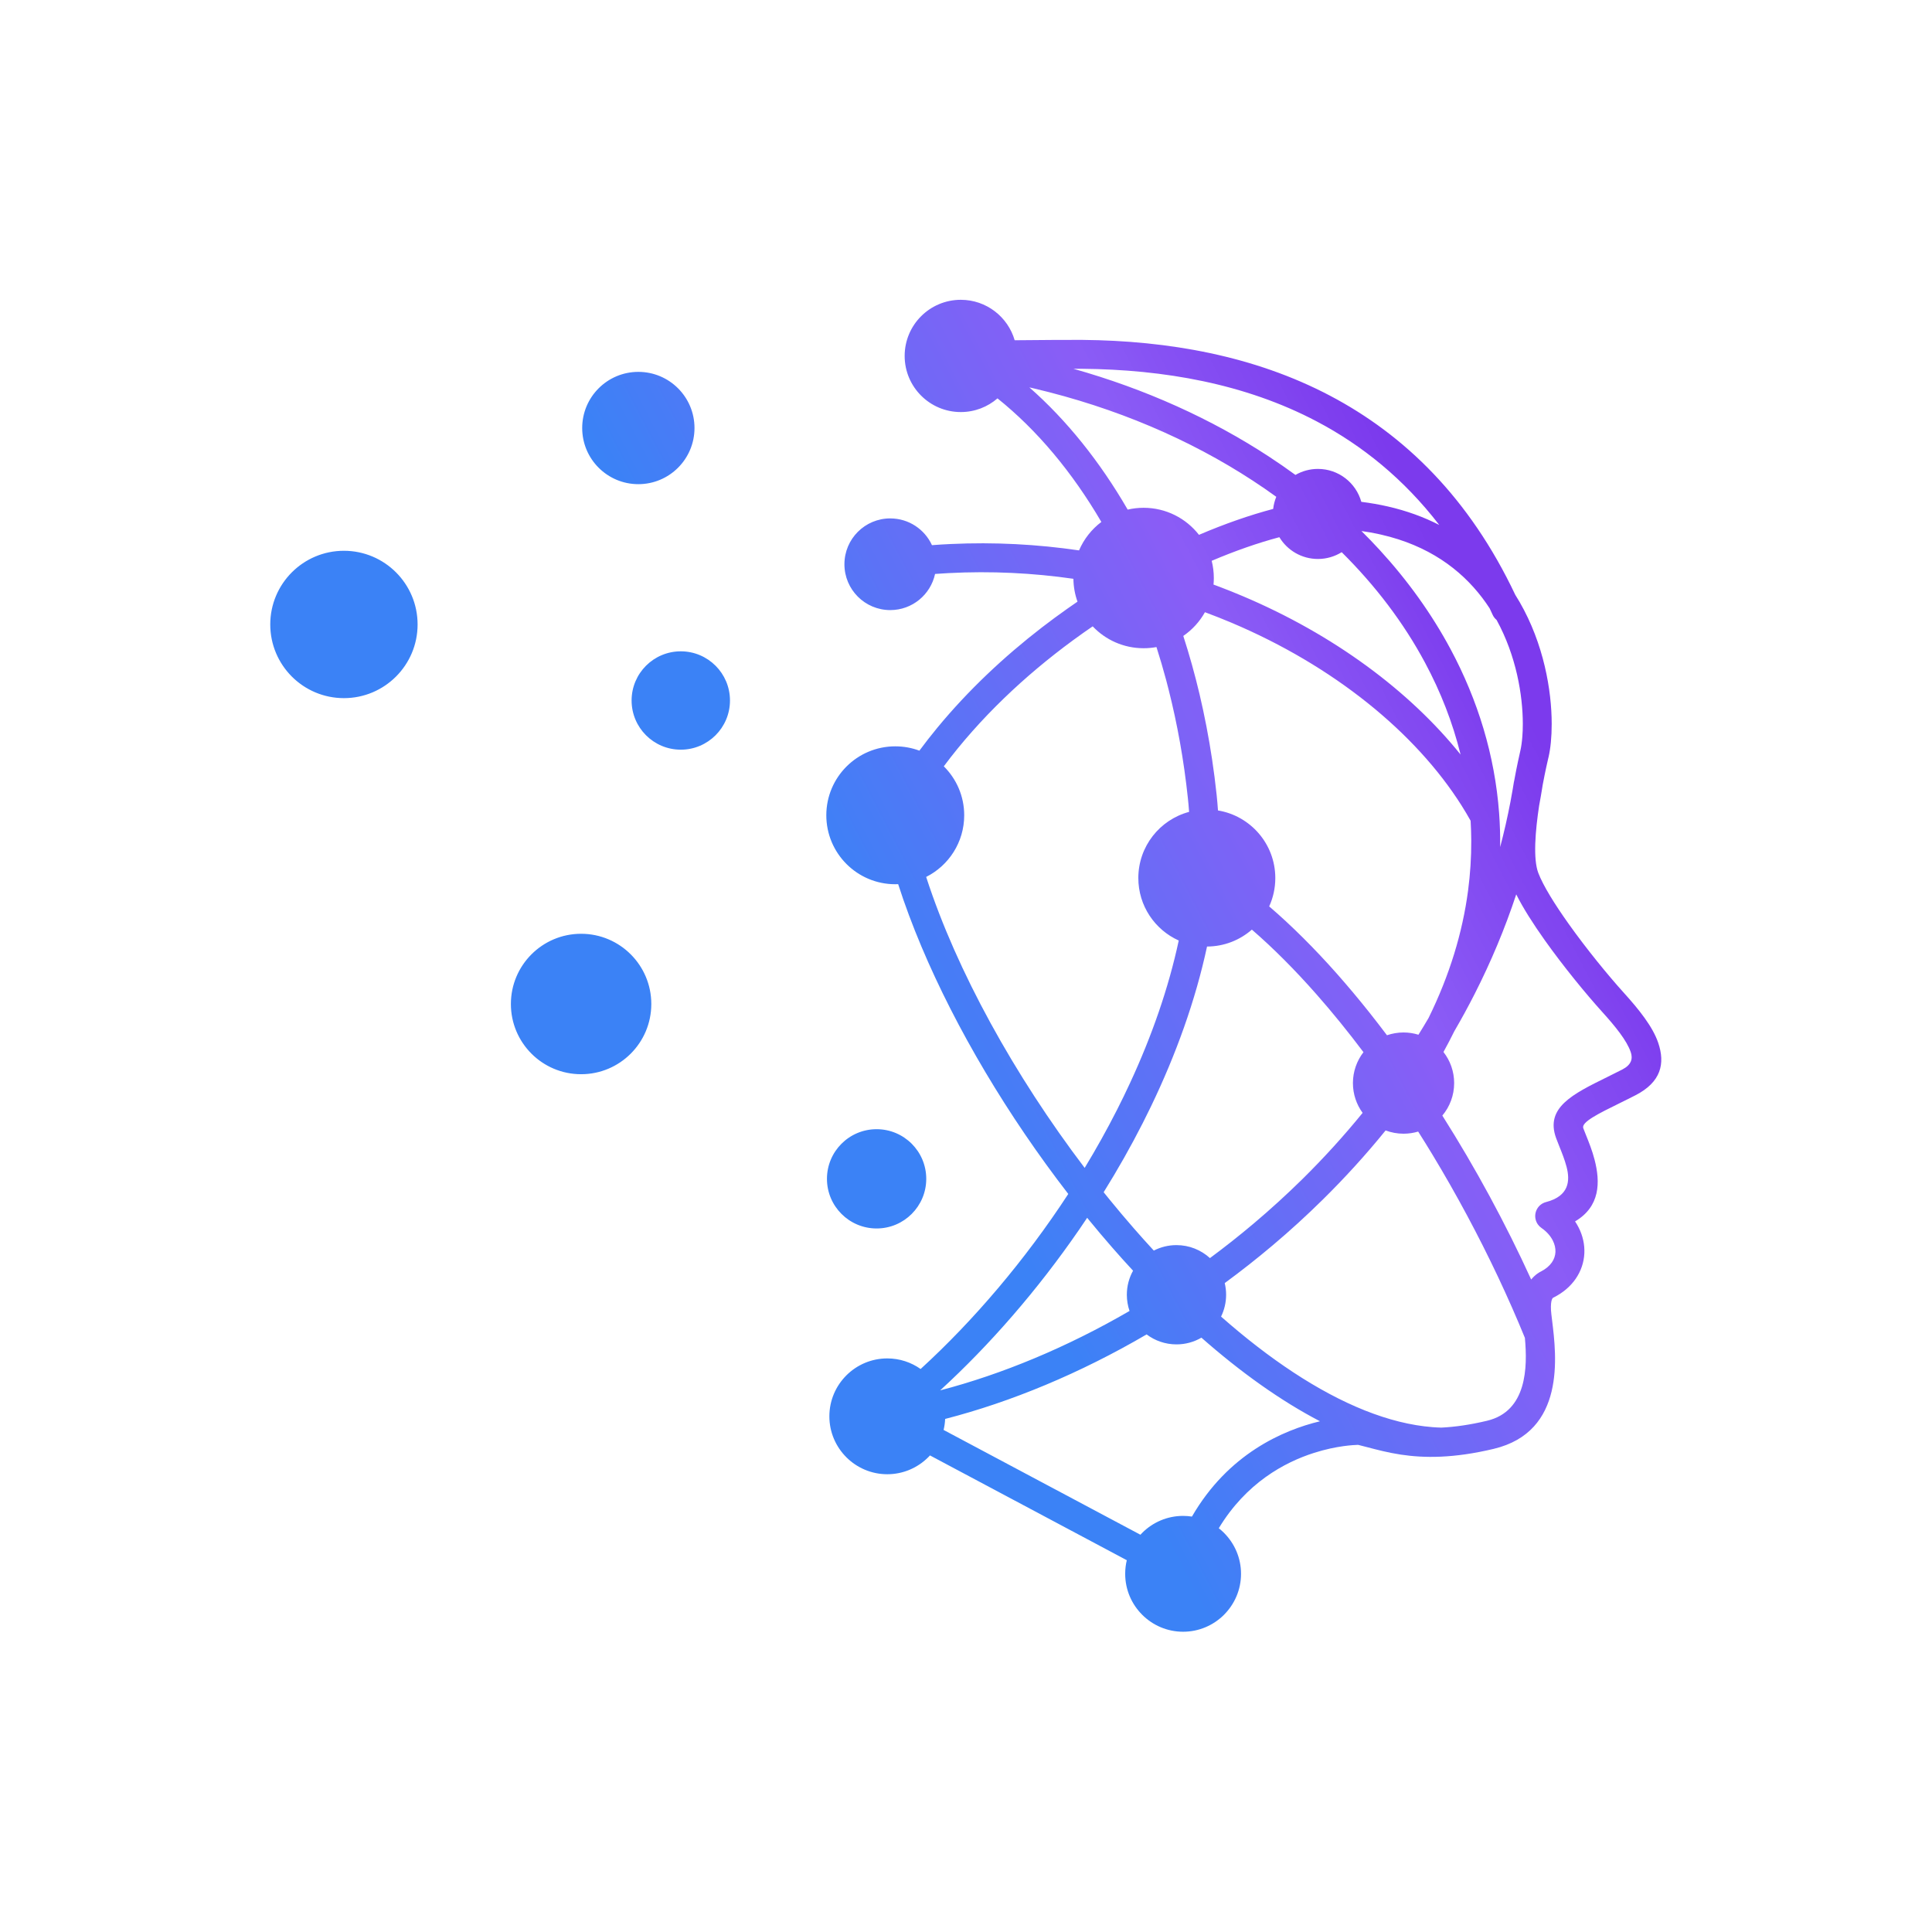 <svg xmlns="http://www.w3.org/2000/svg" xmlns:xlink="http://www.w3.org/1999/xlink" width="500" zoomAndPan="magnify" viewBox="0 0 375 375" height="500" preserveAspectRatio="xMidYMid meet" version="1.2"><defs><clipPath id="da857200c4"><path d="M 52.453 58.137 L 322.453 58.137 L 322.453 316.887 L 52.453 316.887 Z M 52.453 58.137 "/></clipPath><clipPath id="fd7b1f5a79"><path d="M 123.902 72.18 C 129.922 72.18 134.801 77.059 134.801 83.078 C 134.801 89.098 129.922 93.977 123.902 93.977 C 117.883 93.977 113.004 89.098 113.004 83.078 C 113.004 77.059 117.883 72.18 123.902 72.18 Z M 132.141 126.422 C 137.41 126.422 141.688 130.695 141.688 135.965 C 141.688 141.238 137.41 145.512 132.141 145.512 C 126.867 145.512 122.594 141.238 122.594 135.965 C 122.594 130.695 126.867 126.422 132.141 126.422 Z M 66.754 106.906 C 74.652 106.906 81.055 113.312 81.055 121.207 C 81.055 129.105 74.652 135.508 66.754 135.508 C 58.855 135.508 52.457 129.105 52.457 121.207 C 52.457 113.309 58.855 106.906 66.754 106.906 Z M 170.148 219.176 C 164.828 219.176 160.512 223.488 160.512 228.812 C 160.512 234.129 164.828 238.445 170.148 238.445 C 175.469 238.445 179.785 234.129 179.785 228.812 C 179.785 223.488 175.469 219.176 170.148 219.176 Z M 112.793 181.246 C 120.316 181.246 126.418 187.352 126.418 194.875 C 126.418 202.402 120.316 208.504 112.793 208.504 C 105.262 208.504 99.164 202.402 99.164 194.875 C 99.164 187.352 105.262 181.246 112.793 181.246 Z M 248.324 104.27 C 244.207 105.363 239.777 106.902 235.188 108.855 C 235.457 109.922 235.602 111.039 235.602 112.191 C 235.602 112.621 235.582 113.047 235.543 113.465 C 235.965 113.621 236.379 113.777 236.797 113.934 C 238.281 114.496 239.746 115.086 241.191 115.699 C 258.809 123.145 273.551 134.074 283.496 146.457 C 281.977 140.285 279.645 134.309 276.586 128.605 C 272.465 120.914 267.008 113.711 260.422 107.18 C 259.078 108.012 257.504 108.496 255.809 108.496 C 252.633 108.496 249.852 106.801 248.324 104.27 Z M 199.801 75.191 C 207.051 81.566 213.488 89.598 218.883 98.914 C 219.875 98.684 220.91 98.562 221.973 98.562 C 226.34 98.562 230.227 100.617 232.719 103.812 C 237.742 101.664 242.602 99.977 247.121 98.781 C 247.215 97.957 247.422 97.168 247.723 96.43 C 246.242 95.355 244.727 94.312 243.172 93.297 C 230.938 85.297 216.555 79.125 200.676 75.395 Z M 210.535 226.688 C 212.77 223.004 214.871 219.238 216.812 215.418 C 217.695 213.68 218.547 211.93 219.359 210.168 C 223.559 201.105 226.812 191.801 228.793 182.555 C 224.168 180.473 220.949 175.828 220.949 170.426 C 220.949 164.277 225.125 159.098 230.801 157.586 C 230.738 156.68 230.66 155.777 230.562 154.879 C 229.789 147.594 228.527 140.555 226.824 133.836 C 226.668 133.223 226.512 132.609 226.352 132.004 C 225.77 129.828 225.141 127.691 224.469 125.594 C 223.66 125.742 222.828 125.82 221.973 125.82 C 218.082 125.82 214.57 124.191 212.09 121.574 C 211.523 121.961 210.957 122.352 210.391 122.75 C 209.672 123.258 208.949 123.777 208.238 124.301 C 198.938 131.129 190.184 139.355 183.191 148.742 C 185.637 151.168 187.152 154.527 187.152 158.242 C 187.152 163.477 184.148 168.012 179.77 170.211 L 179.812 170.348 C 185.707 188.488 196.895 208.719 210.535 226.688 Z M 275.32 200.84 C 275.992 199.766 276.645 198.68 277.285 197.586 C 281.367 189.297 283.871 181.016 284.949 172.887 C 285.379 169.629 285.582 166.395 285.57 163.191 C 285.562 161.891 285.523 160.594 285.445 159.305 C 284.902 158.332 284.328 157.363 283.719 156.398 C 274.711 142.129 258.805 129.227 239.016 120.863 C 237.332 120.152 235.613 119.473 233.879 118.828 C 232.852 120.668 231.406 122.246 229.676 123.434 C 230.863 127.105 231.918 130.887 232.836 134.762 C 233.805 138.879 234.621 143.105 235.27 147.422 C 235.609 149.684 235.902 151.973 236.148 154.285 C 236.254 155.289 236.34 156.297 236.41 157.309 C 242.719 158.348 247.535 163.824 247.535 170.426 C 247.535 172.391 247.113 174.254 246.348 175.93 C 250.77 179.73 255.184 184.137 259.516 189.027 C 261.617 191.406 263.707 193.898 265.766 196.484 C 266.922 197.941 268.07 199.43 269.211 200.941 C 270.219 200.594 271.297 200.402 272.426 200.402 C 273.434 200.402 274.406 200.555 275.32 200.84 Z M 219.926 246.641 C 218.551 245.16 217.195 243.648 215.852 242.109 C 214.332 240.367 212.832 238.59 211.352 236.781 L 211.02 236.371 C 210.516 237.129 210.004 237.883 209.492 238.629 C 201.414 250.367 192.121 261.047 182.484 269.871 C 194.496 266.738 207.047 261.531 219.242 254.457 C 218.906 253.469 218.719 252.41 218.719 251.312 C 218.719 249.617 219.156 248.027 219.926 246.641 Z M 264.648 204.227 C 261.664 200.258 258.609 196.492 255.52 192.988 C 251.383 188.297 247.184 184.066 242.988 180.438 C 240.66 182.473 237.617 183.711 234.285 183.723 C 232.043 194.164 228.277 204.645 223.398 214.77 C 222.887 215.832 222.363 216.891 221.828 217.945 C 219.5 222.527 216.949 227.027 214.219 231.41 C 214.598 231.879 214.973 232.348 215.352 232.812 C 216.902 234.715 218.477 236.582 220.074 238.414 C 221.355 239.883 222.648 241.324 223.953 242.738 C 225.273 242.059 226.766 241.676 228.355 241.676 C 230.855 241.676 233.137 242.633 234.852 244.195 C 237.73 242.062 240.566 239.824 243.344 237.48 C 246.582 234.746 249.742 231.867 252.805 228.855 C 256.895 224.816 260.809 220.527 264.484 216.008 C 263.301 214.387 262.602 212.387 262.602 210.227 C 262.602 207.969 263.367 205.887 264.648 204.227 Z M 256.207 275.867 C 248.543 271.875 240.773 266.312 233.195 259.641 C 231.773 260.469 230.121 260.945 228.355 260.945 C 226.18 260.945 224.172 260.227 222.559 259.008 C 209.605 266.578 196.234 272.121 183.453 275.414 C 183.422 276.145 183.316 276.859 183.152 277.551 L 221.355 297.891 C 221.465 297.77 221.578 297.652 221.691 297.539 L 221.699 297.527 C 223.738 295.492 226.547 294.234 229.641 294.234 C 230.223 294.234 230.797 294.281 231.355 294.367 C 238.398 282.195 249.023 277.598 256.207 275.867 Z M 295.98 259.676 C 294.383 255.766 292.652 251.844 290.812 247.934 C 286.988 239.828 282.68 231.789 278.023 224.086 C 277.117 222.59 276.199 221.105 275.266 219.637 C 274.367 219.906 273.414 220.051 272.426 220.051 C 271.199 220.051 270.027 219.824 268.945 219.418 C 265.109 224.152 261.02 228.633 256.738 232.855 C 253.605 235.945 250.371 238.895 247.047 241.699 C 244.004 244.27 240.887 246.723 237.719 249.047 C 237.895 249.773 237.988 250.531 237.988 251.312 C 237.988 252.832 237.633 254.273 237.008 255.551 C 246.305 263.746 255.824 270.141 264.93 273.77 C 269.43 275.562 273.828 276.68 278.051 277.008 C 278.621 277.051 279.195 277.086 279.762 277.098 C 282.336 276.973 285.262 276.574 288.645 275.766 C 296.383 273.914 296.508 265.41 295.98 259.676 Z M 294.301 173.594 C 292.086 180.297 289.375 186.738 286.242 192.898 C 284.988 195.363 283.668 197.781 282.285 200.156 C 281.621 201.504 280.918 202.848 280.176 204.195 C 281.477 205.859 282.25 207.953 282.25 210.23 C 282.25 212.629 281.387 214.832 279.957 216.535 L 279.996 216.598 C 286.398 226.703 292.242 237.5 297.199 248.352 C 298.055 247.312 298.922 246.875 299.09 246.801 C 300.051 246.305 300.754 245.699 301.215 245.035 C 301.648 244.41 301.879 243.723 301.91 243.023 C 301.945 242.293 301.773 241.527 301.402 240.797 C 300.953 239.898 300.207 239.047 299.195 238.344 C 298.66 237.977 298.25 237.422 298.074 236.742 C 297.688 235.238 298.586 233.707 300.086 233.32 C 304.586 232.148 304.773 229.184 304.07 226.48 C 303.711 225.109 303.141 223.688 302.656 222.488 C 302.43 221.922 302.219 221.398 302.035 220.891 C 299.898 214.992 305.25 212.359 311.922 209.074 C 312.879 208.602 313.871 208.113 314.891 207.59 C 316.641 206.684 316.977 205.508 316.523 204.203 C 315.75 201.945 313.52 199.211 311.008 196.434 C 307.848 192.941 303.484 187.621 299.855 182.516 C 297.609 179.355 295.617 176.238 294.301 173.598 Z M 279.355 101.891 C 272.477 92.957 264.375 86.426 255.535 81.773 C 241.645 74.461 225.867 71.73 210.078 71.582 C 209.703 71.578 209.109 71.578 208.348 71.578 C 222.371 75.523 235.156 81.336 246.254 88.594 C 248.027 89.754 249.754 90.949 251.445 92.184 C 252.727 91.441 254.219 91.016 255.809 91.016 C 259.82 91.016 263.203 93.723 264.23 97.406 C 266.02 97.629 267.727 97.93 269.355 98.301 C 273.09 99.152 276.406 100.383 279.355 101.891 Z M 290.477 120.32 C 290.156 120.055 289.891 119.715 289.711 119.312 C 289.523 118.898 289.332 118.488 289.141 118.082 C 288.688 117.383 288.203 116.691 287.688 116.016 C 283.492 110.504 277.238 105.867 268.102 103.777 L 267.613 103.668 C 266.531 103.434 265.414 103.234 264.258 103.074 C 265.465 104.266 266.633 105.48 267.766 106.715 C 273.246 112.684 277.875 119.141 281.535 125.965 C 286.879 135.926 290.148 146.668 290.977 157.832 C 291.137 160.008 291.207 162.203 291.18 164.414 C 291.938 161.539 292.605 158.621 293.172 155.656 C 293.324 154.844 293.473 154.027 293.613 153.207 L 293.648 153.008 L 293.68 152.805 L 293.844 151.801 C 293.859 151.695 293.887 151.586 293.914 151.484 C 294.434 148.621 294.93 146.469 295.07 145.848 C 295.082 145.793 295.094 145.738 295.105 145.688 C 295.273 144.949 295.402 144.039 295.484 142.988 C 295.547 142.23 295.578 141.395 295.578 140.496 C 295.57 134.957 294.316 127.309 290.48 120.32 Z M 172.801 100.625 C 176.391 100.625 179.488 102.75 180.895 105.816 C 182.102 105.723 183.312 105.648 184.52 105.594 C 193.035 105.195 201.383 105.648 209.441 106.832 C 210.383 104.629 211.887 102.73 213.773 101.309 C 208.117 91.637 201.301 83.488 193.613 77.324 C 191.703 78.98 189.215 79.98 186.488 79.98 C 180.473 79.98 175.594 75.102 175.594 69.086 C 175.594 63.066 180.473 58.191 186.488 58.191 C 191.449 58.191 195.633 61.508 196.949 66.043 C 202.516 65.98 208.457 65.957 210.121 65.973 C 226.734 66.129 243.387 69.031 258.152 76.801 C 272.613 84.414 285.211 96.648 294.117 115.465 C 294.41 115.926 294.691 116.387 294.961 116.855 C 299.656 125 301.176 134.023 301.184 140.492 C 301.188 143.086 300.949 145.309 300.578 146.938 C 300.562 147 300.551 147.055 300.531 147.113 C 300.398 147.676 299.918 149.75 299.414 152.461 C 299.406 152.535 299.398 152.605 299.383 152.68 C 299.188 153.922 298.973 155.156 298.742 156.383 C 298.004 161.262 297.543 166.746 298.59 169.457 C 299.559 171.973 301.789 175.539 304.43 179.258 C 307.961 184.227 312.152 189.344 315.164 192.676 C 318.117 195.938 320.773 199.246 321.848 202.375 C 323.25 206.461 322.398 210.035 317.465 212.578 C 316.438 213.109 315.402 213.617 314.406 214.109 C 310.234 216.16 306.891 217.812 307.312 218.977 C 307.453 219.363 307.652 219.859 307.871 220.398 C 308.41 221.738 309.047 223.324 309.5 225.074 C 310.645 229.461 310.602 234.188 305.719 237.074 C 305.98 237.461 306.215 237.863 306.418 238.27 C 307.227 239.867 307.602 241.586 307.52 243.285 C 307.434 245.02 306.879 246.711 305.832 248.223 C 304.84 249.656 303.422 250.906 301.555 251.844 L 301.465 251.887 C 301.465 251.891 300.93 252.086 301.047 254.336 C 301.066 254.695 301.156 255.438 301.266 256.328 C 302.109 263.191 303.91 277.879 289.941 281.219 C 282.07 283.098 276.395 283.016 271.906 282.34 C 269.418 281.961 267.293 281.402 265.367 280.895 C 264.785 280.746 264.227 280.598 263.609 280.445 C 263.137 280.457 262.125 280.508 260.738 280.699 C 259.227 280.91 257.27 281.297 255.074 281.996 C 249.297 283.832 241.871 287.852 236.566 296.629 C 236.918 296.91 237.258 297.207 237.582 297.527 L 237.586 297.535 L 237.59 297.539 C 239.625 299.578 240.883 302.383 240.883 305.477 C 240.883 308.57 239.625 311.375 237.59 313.414 L 237.586 313.422 L 237.582 313.426 C 235.539 315.461 232.73 316.719 229.641 316.719 C 226.543 316.719 223.738 315.461 221.699 313.426 L 221.691 313.414 C 219.656 311.383 218.398 308.574 218.398 305.477 C 218.398 304.566 218.504 303.68 218.711 302.836 L 180.508 282.496 C 180.398 282.613 180.285 282.73 180.172 282.848 L 180.16 282.859 C 178.121 284.891 175.312 286.148 172.223 286.148 C 169.125 286.148 166.32 284.891 164.281 282.859 L 164.273 282.848 C 162.238 280.812 160.98 278.004 160.98 274.91 C 160.98 271.812 162.238 269.004 164.273 266.969 L 164.281 266.957 C 166.32 264.926 169.125 263.668 172.223 263.668 C 174.625 263.668 176.859 264.426 178.691 265.723 C 189.035 256.258 198.969 244.582 207.352 231.746 C 195.66 216.617 185.609 199.77 178.844 183.715 C 177.117 179.613 175.605 175.57 174.332 171.613 C 174.148 171.621 173.961 171.629 173.77 171.629 C 166.379 171.629 160.387 165.637 160.387 158.242 C 160.387 150.852 166.379 144.863 173.77 144.863 C 175.418 144.863 176.996 145.16 178.453 145.703 C 179.57 144.195 180.73 142.715 181.926 141.262 C 187.938 133.973 194.906 127.438 202.266 121.762 C 203.883 120.52 205.516 119.316 207.16 118.156 C 207.816 117.691 208.48 117.234 209.141 116.781 C 208.645 115.395 208.367 113.902 208.348 112.344 C 200.516 111.215 192.391 110.805 184.109 111.238 C 183.242 111.285 182.371 111.34 181.496 111.402 C 180.633 115.414 177.066 118.418 172.801 118.418 C 167.883 118.418 163.902 114.438 163.902 109.52 C 163.902 104.605 167.883 100.621 172.801 100.621 Z M 172.801 100.625 "/></clipPath><linearGradient x1="-587.405" gradientTransform="matrix(0.04,0,0,0.04,52.455,58.192)" y1="5293.805" x2="7320.49" gradientUnits="userSpaceOnUse" y2="1177.901" id="230f8aa637"><stop style="stop-color:#3b82f6;stop-opacity:1;" offset="0"/><stop style="stop-color:#3b82f6;stop-opacity:1;" offset="0.25"/><stop style="stop-color:#3b82f6;stop-opacity:1;" offset="0.333"/><stop style="stop-color:#3b82f6;stop-opacity:1;" offset="0.375"/><stop style="stop-color:#3b82f6;stop-opacity:1;" offset="0.438"/><stop style="stop-color:#3b82f6;stop-opacity:1;" offset="0.453"/><stop style="stop-color:#3c81f6;stop-opacity:1;" offset="0.457"/><stop style="stop-color:#3d81f6;stop-opacity:1;" offset="0.461"/><stop style="stop-color:#3f80f6;stop-opacity:1;" offset="0.465"/><stop style="stop-color:#4080f6;stop-opacity:1;" offset="0.469"/><stop style="stop-color:#417ff6;stop-opacity:1;" offset="0.473"/><stop style="stop-color:#427ff6;stop-opacity:1;" offset="0.477"/><stop style="stop-color:#437ef6;stop-opacity:1;" offset="0.48"/><stop style="stop-color:#457df6;stop-opacity:1;" offset="0.484"/><stop style="stop-color:#467df6;stop-opacity:1;" offset="0.488"/><stop style="stop-color:#477cf6;stop-opacity:1;" offset="0.492"/><stop style="stop-color:#487cf6;stop-opacity:1;" offset="0.496"/><stop style="stop-color:#4a7bf6;stop-opacity:1;" offset="0.5"/><stop style="stop-color:#4b7bf6;stop-opacity:1;" offset="0.504"/><stop style="stop-color:#4c7af6;stop-opacity:1;" offset="0.508"/><stop style="stop-color:#4d79f6;stop-opacity:1;" offset="0.512"/><stop style="stop-color:#4e79f6;stop-opacity:1;" offset="0.516"/><stop style="stop-color:#5078f6;stop-opacity:1;" offset="0.52"/><stop style="stop-color:#5178f6;stop-opacity:1;" offset="0.523"/><stop style="stop-color:#5277f6;stop-opacity:1;" offset="0.527"/><stop style="stop-color:#5376f6;stop-opacity:1;" offset="0.531"/><stop style="stop-color:#5576f6;stop-opacity:1;" offset="0.535"/><stop style="stop-color:#5675f6;stop-opacity:1;" offset="0.539"/><stop style="stop-color:#5775f6;stop-opacity:1;" offset="0.543"/><stop style="stop-color:#5874f6;stop-opacity:1;" offset="0.547"/><stop style="stop-color:#5974f6;stop-opacity:1;" offset="0.551"/><stop style="stop-color:#5b73f6;stop-opacity:1;" offset="0.555"/><stop style="stop-color:#5c72f6;stop-opacity:1;" offset="0.559"/><stop style="stop-color:#5d72f6;stop-opacity:1;" offset="0.562"/><stop style="stop-color:#5e71f6;stop-opacity:1;" offset="0.566"/><stop style="stop-color:#5f71f6;stop-opacity:1;" offset="0.57"/><stop style="stop-color:#6170f6;stop-opacity:1;" offset="0.574"/><stop style="stop-color:#6270f6;stop-opacity:1;" offset="0.578"/><stop style="stop-color:#636ff6;stop-opacity:1;" offset="0.582"/><stop style="stop-color:#646ef6;stop-opacity:1;" offset="0.586"/><stop style="stop-color:#666ef6;stop-opacity:1;" offset="0.59"/><stop style="stop-color:#676df6;stop-opacity:1;" offset="0.594"/><stop style="stop-color:#686df6;stop-opacity:1;" offset="0.598"/><stop style="stop-color:#696cf6;stop-opacity:1;" offset="0.602"/><stop style="stop-color:#6a6cf6;stop-opacity:1;" offset="0.605"/><stop style="stop-color:#6c6bf6;stop-opacity:1;" offset="0.609"/><stop style="stop-color:#6d6af6;stop-opacity:1;" offset="0.613"/><stop style="stop-color:#6e6af6;stop-opacity:1;" offset="0.617"/><stop style="stop-color:#6f69f6;stop-opacity:1;" offset="0.621"/><stop style="stop-color:#7069f6;stop-opacity:1;" offset="0.625"/><stop style="stop-color:#7268f6;stop-opacity:1;" offset="0.629"/><stop style="stop-color:#7367f6;stop-opacity:1;" offset="0.633"/><stop style="stop-color:#7467f6;stop-opacity:1;" offset="0.637"/><stop style="stop-color:#7566f6;stop-opacity:1;" offset="0.641"/><stop style="stop-color:#7766f6;stop-opacity:1;" offset="0.645"/><stop style="stop-color:#7865f6;stop-opacity:1;" offset="0.648"/><stop style="stop-color:#7965f6;stop-opacity:1;" offset="0.652"/><stop style="stop-color:#7a64f6;stop-opacity:1;" offset="0.656"/><stop style="stop-color:#7b63f6;stop-opacity:1;" offset="0.66"/><stop style="stop-color:#7d63f6;stop-opacity:1;" offset="0.664"/><stop style="stop-color:#7e62f6;stop-opacity:1;" offset="0.668"/><stop style="stop-color:#7f62f6;stop-opacity:1;" offset="0.672"/><stop style="stop-color:#8061f6;stop-opacity:1;" offset="0.676"/><stop style="stop-color:#8161f6;stop-opacity:1;" offset="0.68"/><stop style="stop-color:#8360f6;stop-opacity:1;" offset="0.684"/><stop style="stop-color:#845ff6;stop-opacity:1;" offset="0.688"/><stop style="stop-color:#855ff6;stop-opacity:1;" offset="0.691"/><stop style="stop-color:#865ef6;stop-opacity:1;" offset="0.695"/><stop style="stop-color:#885ef6;stop-opacity:1;" offset="0.699"/><stop style="stop-color:#895df6;stop-opacity:1;" offset="0.703"/><stop style="stop-color:#8a5cf6;stop-opacity:1;" offset="0.707"/><stop style="stop-color:#8b5cf6;stop-opacity:1;" offset="0.711"/><stop style="stop-color:#8a5bf6;stop-opacity:1;" offset="0.715"/><stop style="stop-color:#8a5af5;stop-opacity:1;" offset="0.719"/><stop style="stop-color:#8959f5;stop-opacity:1;" offset="0.723"/><stop style="stop-color:#8958f5;stop-opacity:1;" offset="0.727"/><stop style="stop-color:#8957f5;stop-opacity:1;" offset="0.73"/><stop style="stop-color:#8856f4;stop-opacity:1;" offset="0.734"/><stop style="stop-color:#8854f4;stop-opacity:1;" offset="0.738"/><stop style="stop-color:#8753f4;stop-opacity:1;" offset="0.742"/><stop style="stop-color:#8752f3;stop-opacity:1;" offset="0.746"/><stop style="stop-color:#8651f3;stop-opacity:1;" offset="0.75"/><stop style="stop-color:#8650f3;stop-opacity:1;" offset="0.754"/><stop style="stop-color:#854ff3;stop-opacity:1;" offset="0.758"/><stop style="stop-color:#854ef2;stop-opacity:1;" offset="0.762"/><stop style="stop-color:#844df2;stop-opacity:1;" offset="0.766"/><stop style="stop-color:#844cf2;stop-opacity:1;" offset="0.77"/><stop style="stop-color:#834bf1;stop-opacity:1;" offset="0.773"/><stop style="stop-color:#834af1;stop-opacity:1;" offset="0.777"/><stop style="stop-color:#8349f1;stop-opacity:1;" offset="0.781"/><stop style="stop-color:#8248f1;stop-opacity:1;" offset="0.785"/><stop style="stop-color:#8247f0;stop-opacity:1;" offset="0.789"/><stop style="stop-color:#8146f0;stop-opacity:1;" offset="0.793"/><stop style="stop-color:#8145f0;stop-opacity:1;" offset="0.797"/><stop style="stop-color:#8044ef;stop-opacity:1;" offset="0.801"/><stop style="stop-color:#8042ef;stop-opacity:1;" offset="0.805"/><stop style="stop-color:#7f41ef;stop-opacity:1;" offset="0.809"/><stop style="stop-color:#7f40ef;stop-opacity:1;" offset="0.812"/><stop style="stop-color:#7e3fee;stop-opacity:1;" offset="0.816"/><stop style="stop-color:#7e3eee;stop-opacity:1;" offset="0.82"/><stop style="stop-color:#7d3dee;stop-opacity:1;" offset="0.824"/><stop style="stop-color:#7d3cee;stop-opacity:1;" offset="0.828"/><stop style="stop-color:#7c3bed;stop-opacity:1;" offset="0.832"/><stop style="stop-color:#7c3aed;stop-opacity:1;" offset="0.836"/><stop style="stop-color:#7c3aed;stop-opacity:1;" offset="0.844"/><stop style="stop-color:#7c3aed;stop-opacity:1;" offset="0.875"/><stop style="stop-color:#7c3aed;stop-opacity:1;" offset="1"/></linearGradient></defs><g id="47c5798910"><g clip-rule="nonzero" clip-path="url(#da857200c4)"><g clip-rule="evenodd" clip-path="url(#fd7b1f5a79)"><path style=" stroke:none;fill-rule:nonzero;fill:url(#230f8aa637);" d="M 52.457 58.191 L 52.457 316.719 L 322.453 316.719 L 322.453 58.191 Z M 52.457 58.191 "/></g></g></g></svg>